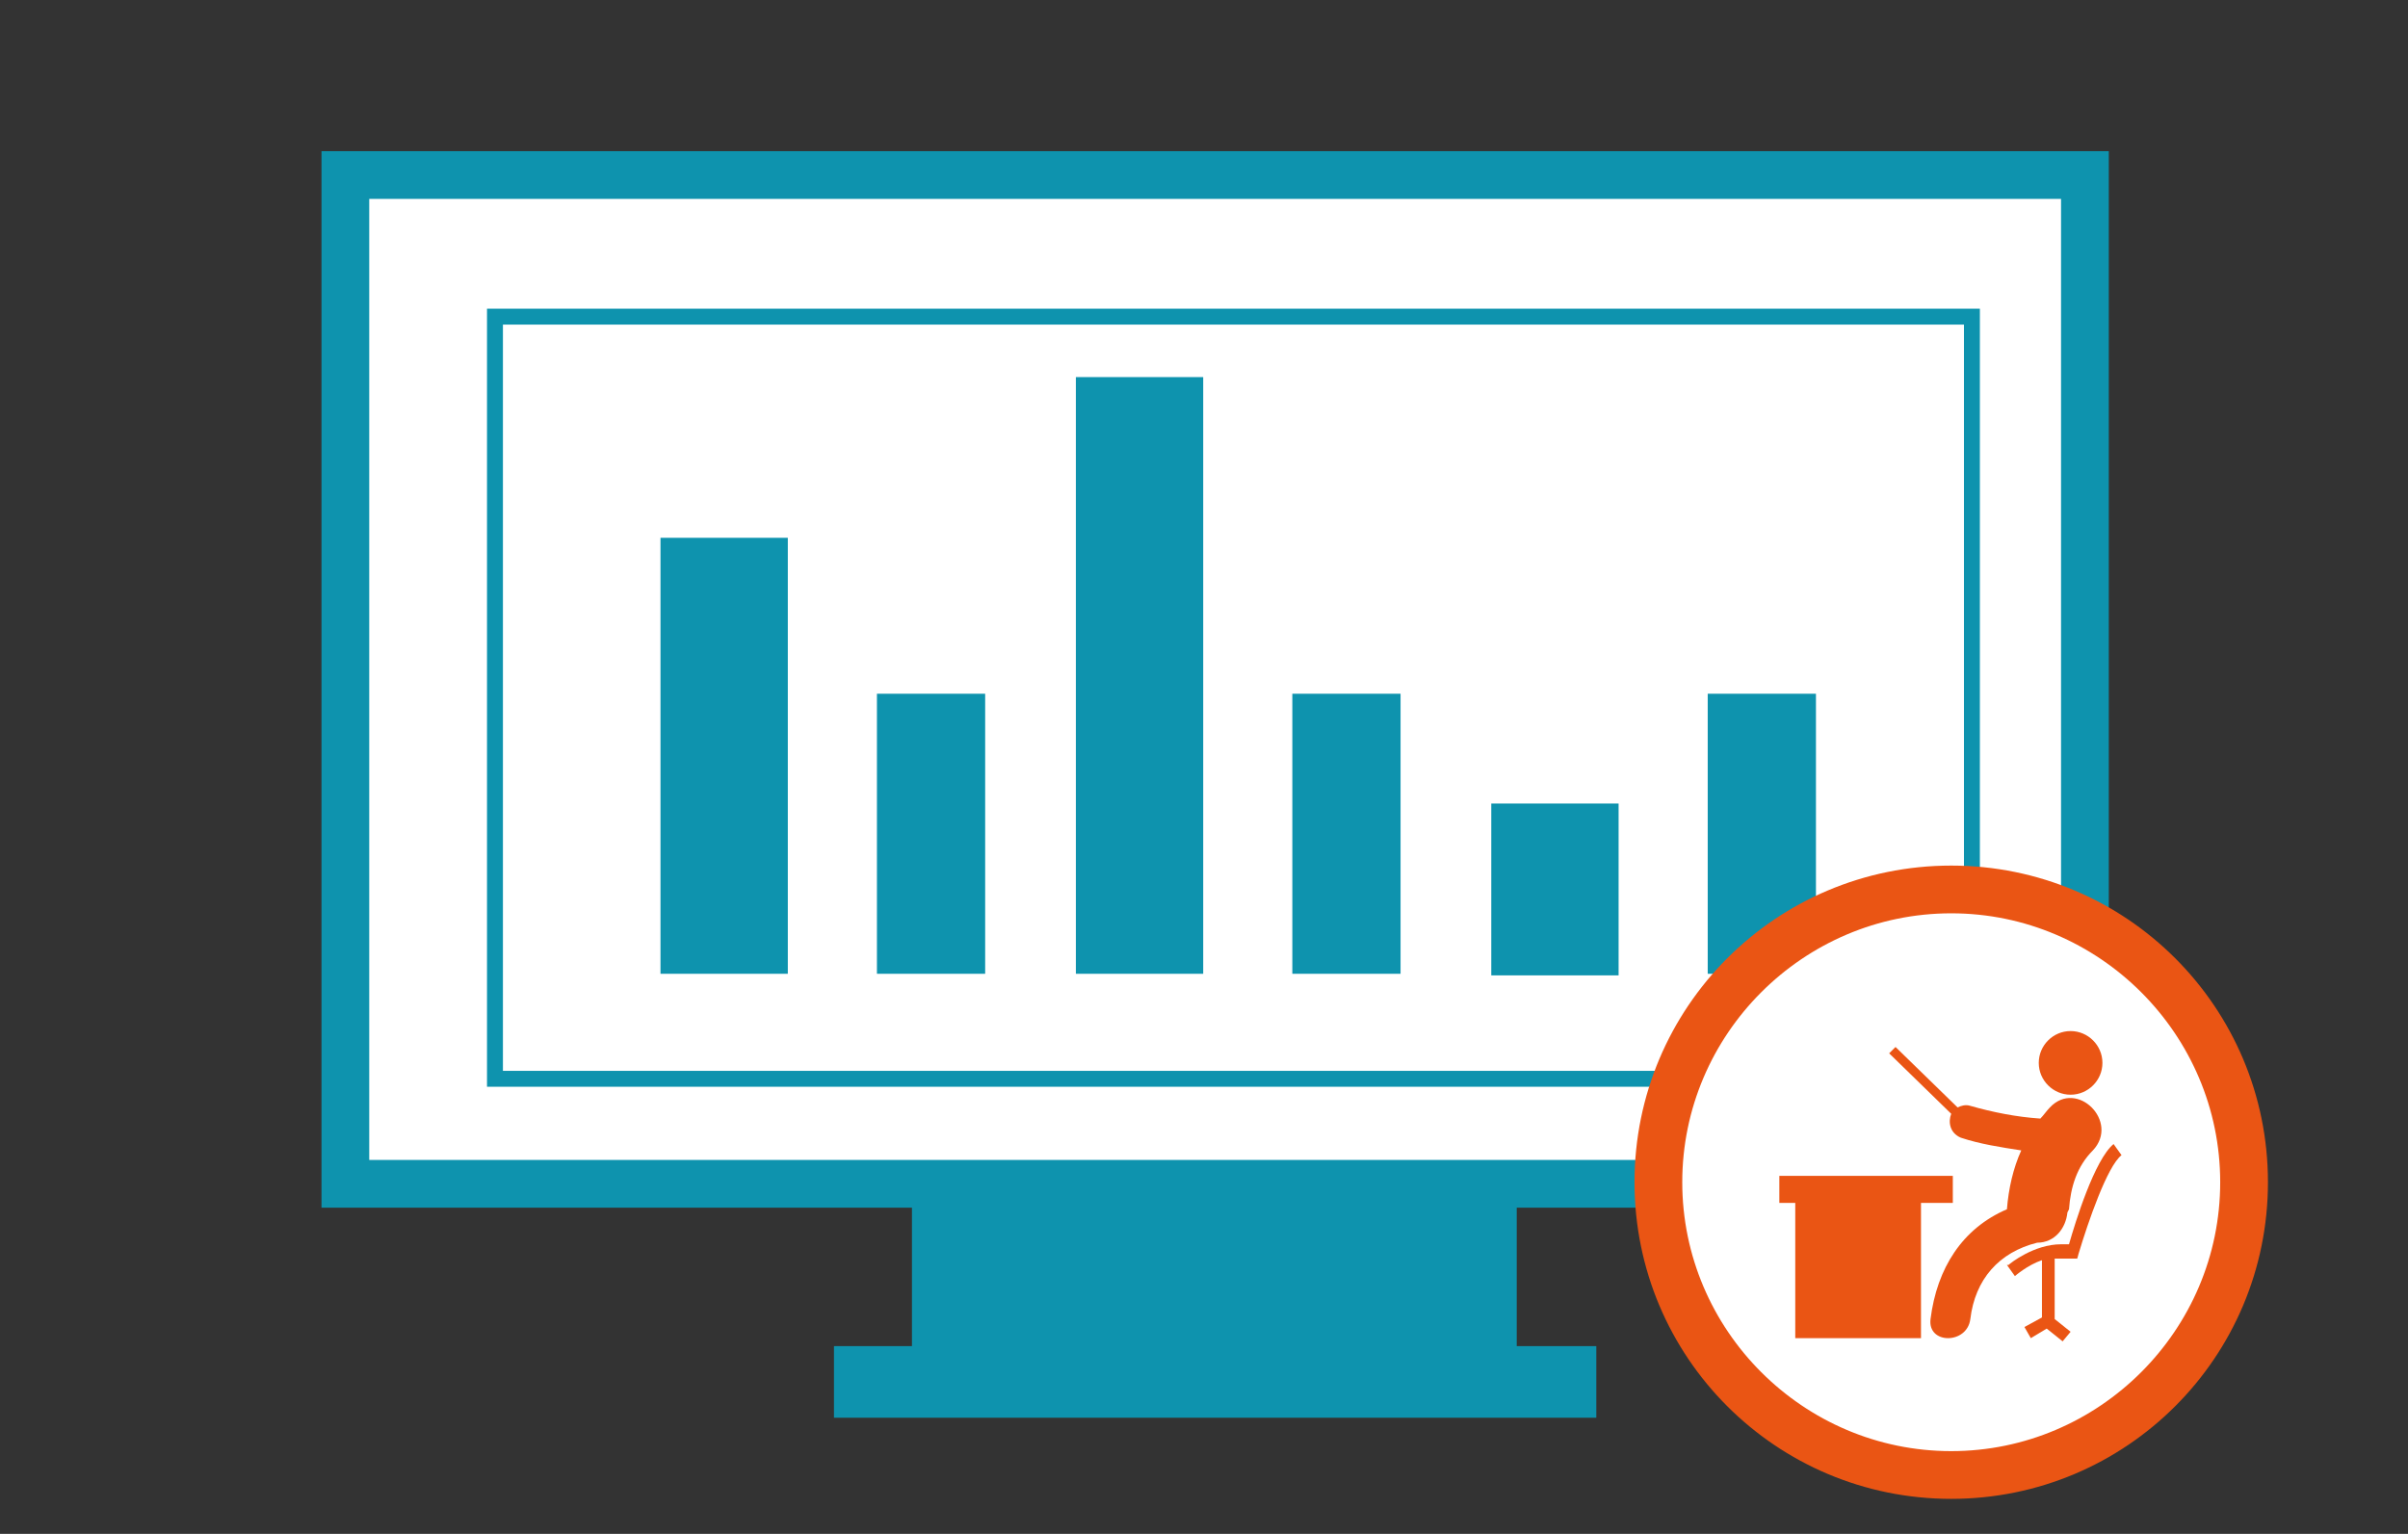 <?xml version="1.0" encoding="UTF-8"?>
<svg id="_圖層_1" data-name="圖層_1" xmlns="http://www.w3.org/2000/svg" version="1.1" viewBox="0 0 151.3 96.4">
  <rect x="0" y="0" width="151.3" height="96.4" fill="#333333" stroke="none"/>
  <!-- Generator: Adobe Illustrator 29.0.0, SVG Export Plug-In . SVG Version: 2.1.0 Build 186)  -->
  <defs>
    <style>
      .st0 {
        fill: #fff;
      }

      .st1 {
        fill: #0e93ae;
      }

      .st2 {
        fill: #ea5514;
      }
    </style>
  </defs>
  <g id="_圖層_11" data-name="_圖層_1">
    <g>
      <rect class="st0" x="21.7" y="11" width="109.3" height="63.4"/>
      <path class="st1" d="M129.5,12.5v60.4H23.2V12.5h106.3M132.5,9.5H20.2v66.4h112.3V9.5h0Z"/>
    </g>
    <g>
      <rect class="st0" x="31.1" y="19.9" width="92.8" height="47.9"/>
      <path class="st1" d="M123.4,20.4v46.9H31.6V20.4h91.8M124.4,19.4H30.6v48.9h93.8V19.4h0Z"/>
    </g>
    <rect class="st1" x="52.4" y="84.6" width="47.9" height="4.5"/>
    <rect class="st1" x="57.3" y="74.9" width="38" height="10.1"/>
    <rect class="st1" x="41.5" y="33.8" width="8" height="27.4"/>
    <rect class="st1" x="55.1" y="43.6" width="6.8" height="17.6"/>
    <rect class="st1" x="67.6" y="23.7" width="8" height="37.5"/>
    <rect class="st1" x="81.2" y="43.6" width="6.8" height="17.6"/>
    <rect class="st1" x="93.7" y="50.5" width="8" height="10.8"/>
    <rect class="st1" x="107.3" y="43.6" width="6.8" height="17.6"/>
    <g id="_圖層_1-2">
      <g>
        <path class="st0" d="M122.6,92.7c-10.1,0-18.4-8.3-18.4-18.4s8.3-18.4,18.4-18.4,18.4,8.3,18.4,18.4-8.3,18.4-18.4,18.4Z"/>
        <path class="st2" d="M122.6,57.4c9.3,0,16.9,7.6,16.9,16.9s-7.6,16.9-16.9,16.9-16.9-7.6-16.9-16.9,7.6-16.9,16.9-16.9M122.6,54.4c-11,0-19.9,8.9-19.9,19.9s8.9,19.9,19.9,19.9,19.9-8.9,19.9-19.9-8.9-19.9-19.9-19.9h0Z"/>
      </g>
    </g>
  </g>
  <polygon class="st2" points="122.7 73.9 111.8 73.9 111.8 75.6 112.8 75.6 112.8 84.1 120.7 84.1 120.7 75.6 122.7 75.6 122.7 73.9"/>
  <path class="st2" d="M132.8,71.9h0c-1.2,1-2.4,4.9-2.8,6.3-.2,0-.3,0-.5,0-1.7,0-3.2,1.2-3.3,1.3h-.1c0,0,.5.7.5.7h0c0,0,.8-.7,1.7-1v3.6l-1.1.6.4.7,1-.6,1,.8.5-.6-1-.8v-3.8c.1,0,.2,0,.4,0,.2,0,.4,0,.6,0h.4c0,.1.1-.3.1-.3.6-2,1.8-5.5,2.7-6.2h0c0,0-.5-.7-.5-.7Z"/>
  <path class="st2" d="M130,76c.1-1.4.5-2.7,1.5-3.7,1.7-1.8-1-4.5-2.7-2.7-.2.2-.4.5-.6.7-1.5-.1-3-.4-4.4-.8-.3-.1-.6,0-.8.1l-3.9-3.8-.4.4,3.9,3.8c-.2.5-.1,1.2.6,1.5,1.2.4,2.5.6,3.8.8-.5,1.1-.8,2.4-.9,3.7-2.8,1.2-4.4,3.7-4.8,6.9-.2,1.6,2.3,1.6,2.5,0,.3-2.5,1.8-4.2,4.2-4.8,1.1,0,1.8-.9,1.9-1.9Z"/>
  <path class="st2" d="M130.1,64.8c1.1,0,2,.9,2,2s-.9,2-2,2-2-.9-2-2,.9-2,2-2Z"/>
</svg>